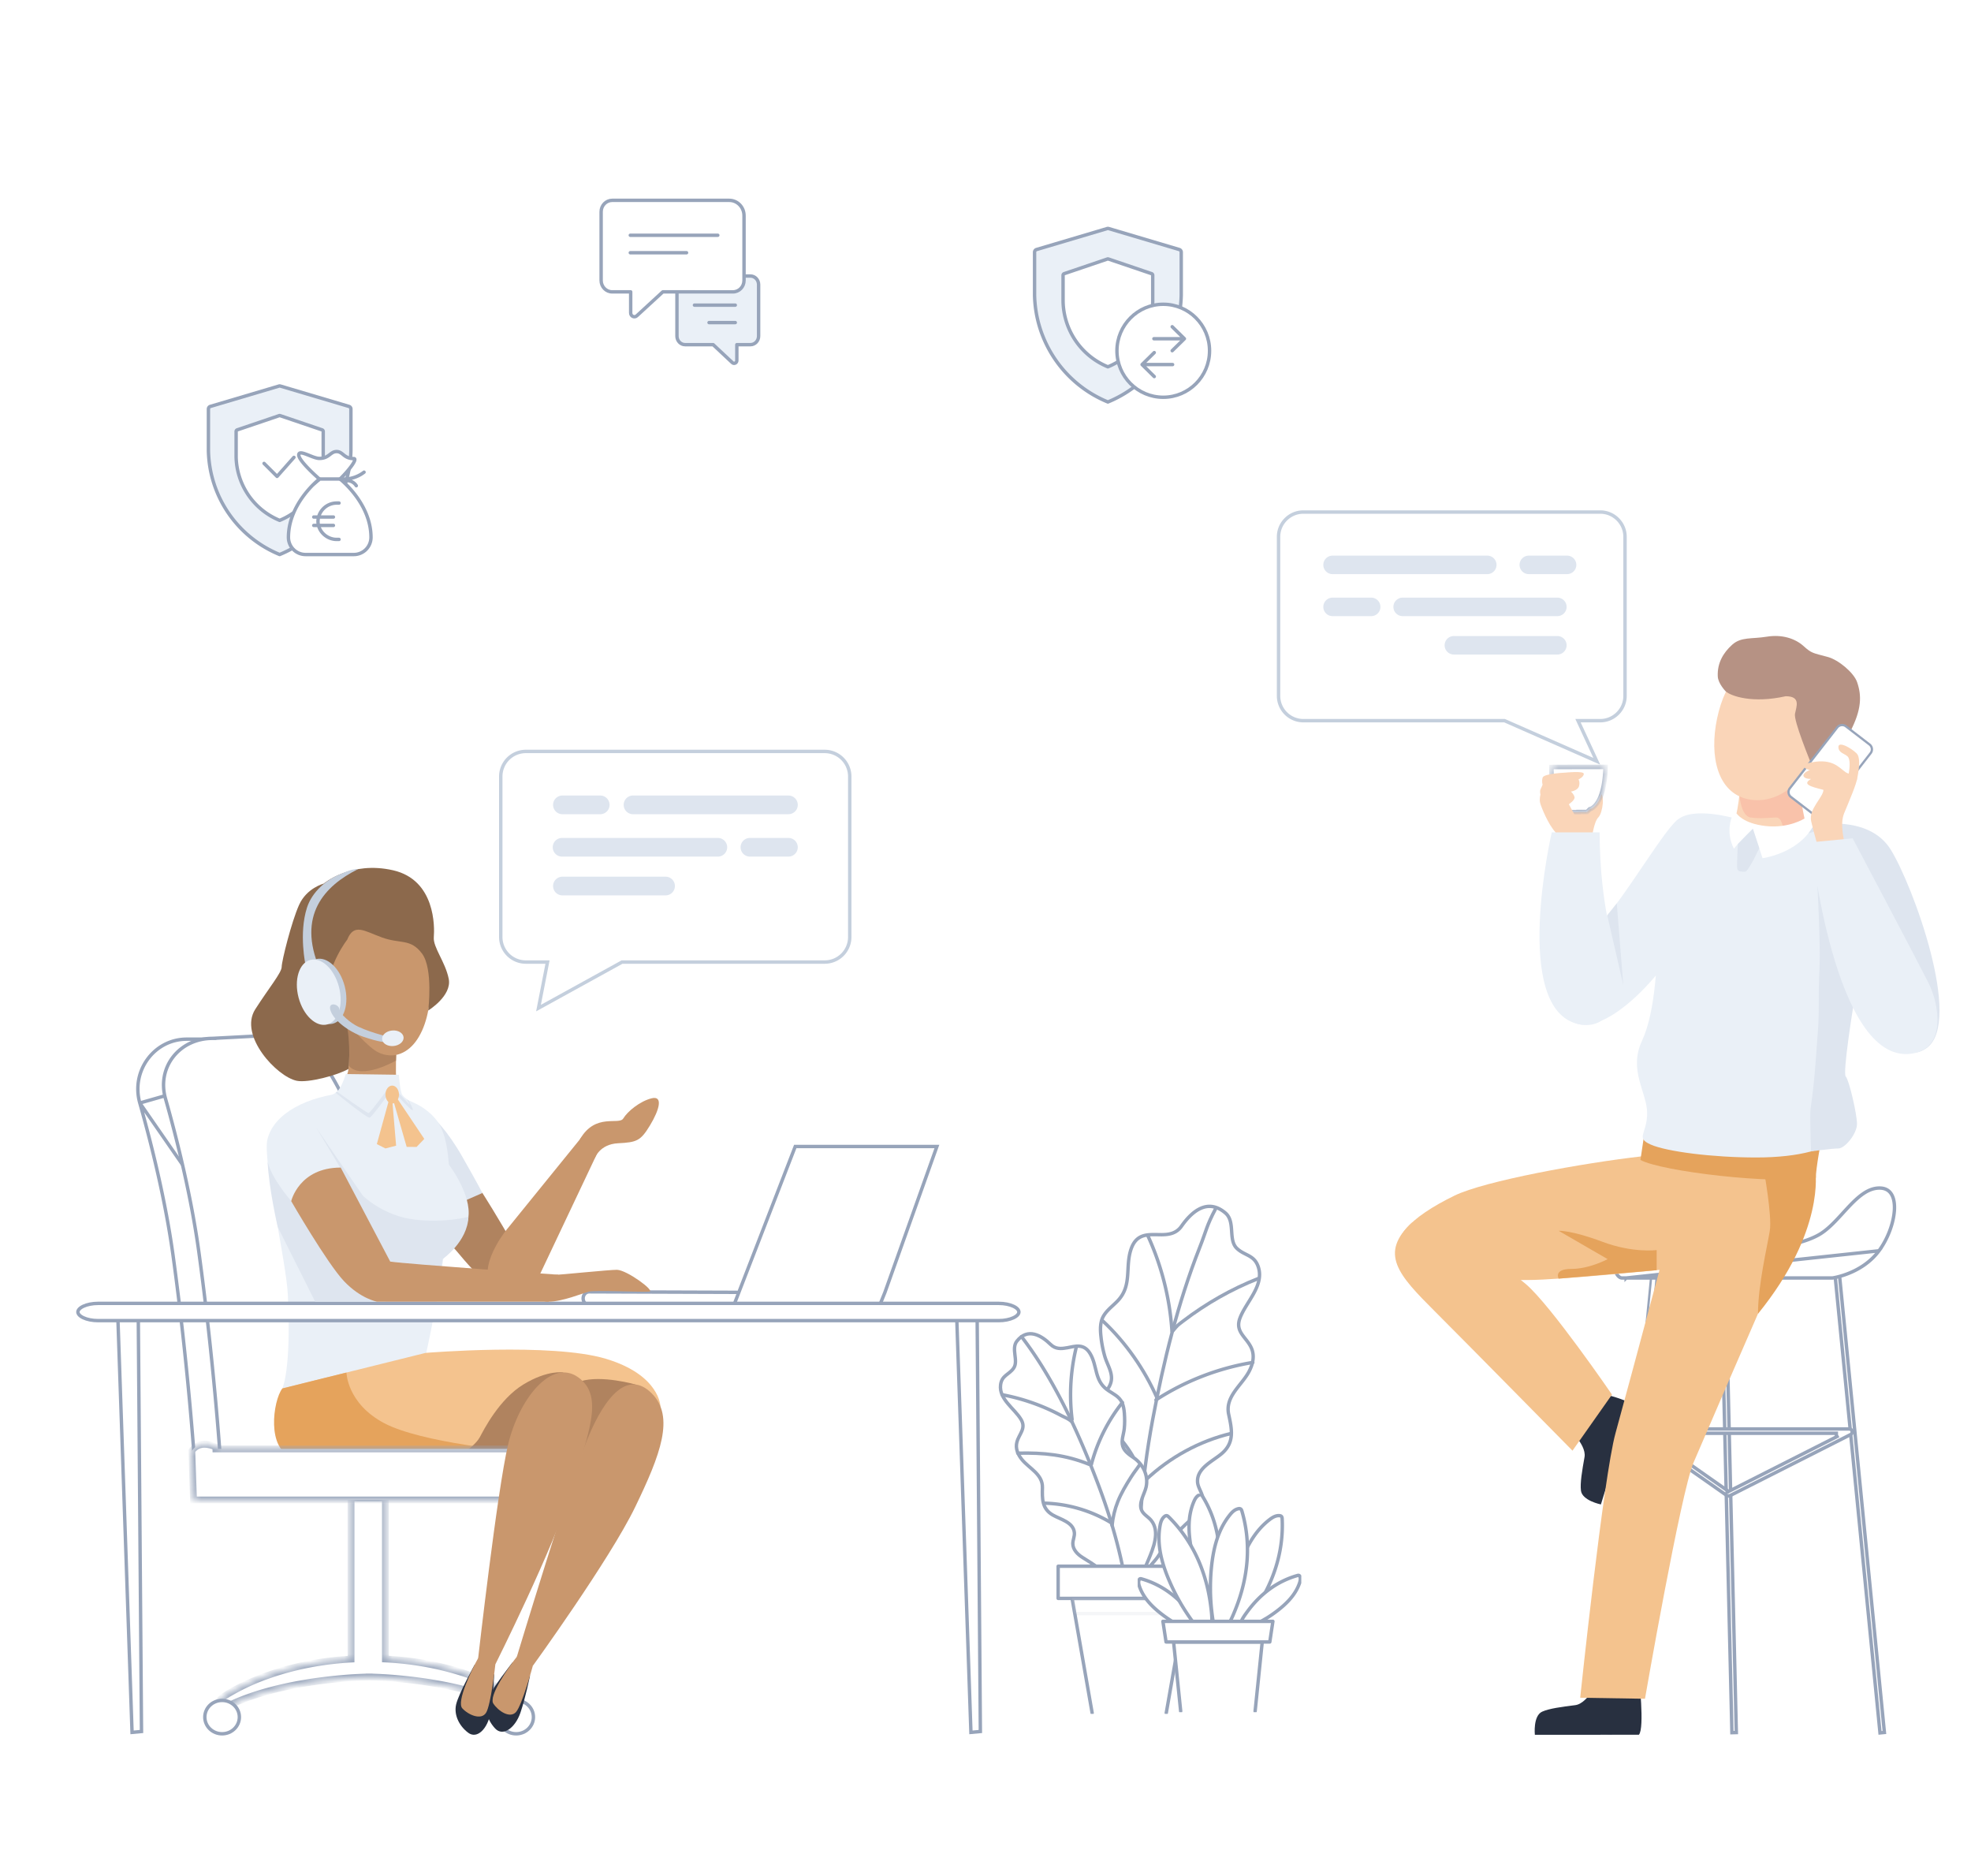 <svg xmlns="http://www.w3.org/2000/svg" fill="none" viewBox="0 0 289 275"><rect width="243" height="166" fill="#fff" rx="5.735" transform="matrix(-1 0 0 1 271 56)"/><path fill="#fff" d="M275 239H20v4h255z"/><g clip-path="url(#insurer-m__a)"><path fill="#B0835F" d="m68.279 173.377 2.456 1.509s9.94 15.537 7.397 15.769c-5.558.507-10.358-6.466-11.534-7.643-1.176-1.175 0-5.233 0-6.114 0-.881 1.68-3.522 1.68-3.522v.001Z"/><path fill="#fff" stroke="#97A4BA" stroke-width=".5" d="m56.726 213.988-.07-.704c-.066-.634-.162-1.559-.288-2.719a598.92 598.92 0 0 0-1.09-9.359c-.941-7.548-2.284-17.127-3.897-25.266-2.041-10.304-5.951-17.074-8.528-20.639m13.873 58.687-13.873-58.687m13.873 58.687h-28.22l-.03-.409a476.372 476.372 0 0 0-.703-8.436c-.51-5.53-1.293-13.042-2.381-20.972l-.248.034.248-.034c-1.117-8.134-3.163-16.375-4.892-22.477m36.226 52.294L20.5 161.694m22.353-6.393a7.1 7.1 0 0 0-5.752-2.964h-9.726c-4.758 0-8.203 4.666-6.875 9.357m22.353-6.393L20.5 161.694"/><path fill="#fff" stroke="#97A4BA" stroke-width=".5" d="m31.142 152.221.013-.001 9.72-.511a7.097 7.097 0 0 1 5.744 2.964c2.577 3.565 6.487 10.335 8.529 20.639 1.612 8.139 2.955 17.719 3.896 25.267a597.794 597.794 0 0 1 1.378 12.077l.071.704H32.272l-.03-.408a258.88 258.88 0 0 0-.137-1.825c-.123-1.578-.31-3.847-.565-6.612-.51-5.529-1.293-13.041-2.381-20.971l-.248.034.248-.034c-1.118-8.135-3.163-16.376-4.892-22.477-1.324-4.672 2.097-8.846 6.875-8.846Z"/><path fill="#DEE5EF" d="M63.606 163.923s1.9 1.646 4.184 5.654c2.276 3.996 2.945 5.309 2.945 5.309l-5.318 2.33-1.81-13.293Z"/><path fill="#C9976D" d="M47.368 143.472c1.74 6.683 6.79 12.237 10.945 11.119 4.155-1.118 5.843-8.484 4.102-15.169-1.74-6.683-6.248-10.154-10.403-9.036-4.155 1.119-6.384 6.402-4.644 13.086Z"/><path fill="#EAF0F7" d="M41.39 203.546s1.35-2.585.813-13.767c-.233-4.845-3.705-19.735-3-22.711 1.884-7.95 20.426-9.543 25.066-2.477 4.64 7.067-2.111 35.223-2.111 35.223l-20.767 3.731v.001Z"/><path fill="#C9976D" d="M58.11 154.015s-.132 3.25 0 4.136c.462 3.145 1.617 3.105 1.617 3.105s3.383 6-1.928 4.794c-5.312-1.207-8.242-5.686-8.242-5.686s1.437-2.415 1.532-3.663c.151-1.991-.025-6.032-.025-6.032l7.045 3.346Z"/><path fill="#B0835F" d="M58.082 154.645s-1.55.403-3.148-.688c-1.6-1.092-4.448-4.449-4.448-4.449l-.168.456s.982 1.437.82 6.266c1.828 2.182 6.915-.749 6.915-.749l.028-.837v.001Z"/><path fill="#fff" stroke="#97A4BA" stroke-width=".5" d="m19.363 253.958-2.104-61.477h3.013l.476 61.348-1.385.129Zm123 0-2.104-61.477h3.013l.476 61.348-1.385.129Zm-34.382-62.572h-.25v.001l-21.353-.074c-.466-.002-.876-.419-.875-.972 0-.553.41-.967.876-.965l21.605.074c.465.002.875.418.875.971-.002.554-.412.966-.878.965Z"/><path fill="#fff" stroke="#97A4BA" stroke-width=".5" d="m107.634 191.259 8.97-23.189h20.769l-7.622 21.389-.845 2.088-21.272-.288Z"/><path fill="#fff" stroke="#97A4BA" stroke-width=".5" d="M146.425 193.598H14.395c-.861 0-1.628-.164-2.171-.42-.563-.264-.8-.58-.8-.844 0-.265.237-.58.8-.845.543-.255 1.31-.42 2.171-.42h132.03c.861 0 1.629.165 2.171.42.563.265.8.58.8.845 0 .264-.237.58-.8.844-.542.256-1.31.42-2.171.42Z"/><path fill="#DEE5EF" d="M42.772 176.144s-2.976-3.342-3.535-5.88c.187 4.049 1.484 9.595 1.484 9.595l5.49 10.961h10.357l-13.796-14.676Zm7.114-4.982-3.477-5.795s11.265 16.671 12.668 17.872c1.403 1.2 5.82 1.339 5.82 1.339l-.192 1.338-7.562-1.036-7.258-13.717v-.001Z"/><path fill="#C9976D" d="m49.958 171.162 7.257 13.774c2.732.401 24.642 1.931 24.642 1.931l-1.428 3.953H55.291s-2.403-.411-4.871-3.029c-2.468-2.616-7.722-11.709-7.722-11.709s1.143-4.92 7.26-4.92Z"/><path fill="#C9976D" d="M80.79 189.367s-.197-2.465.525-2.465c.573 0 8.178-.776 9.144-.754 1.475.034 5.611 3.093 4.755 3.196-.857.103-7.943-.241-8.87 0-.925.24-3.885 1.476-5.914 1.476-2.028 0 .36-1.453.36-1.453Z"/><path fill="#fff" stroke="#97A4BA" stroke-width=".5" d="M73.147 251.719c0-1.344 1.127-2.446 2.535-2.446 1.407 0 2.534 1.103 2.534 2.446 0 1.344-1.127 2.446-2.534 2.446-1.407 0-2.535-1.102-2.535-2.446Z"/><mask id="insurer-m__b" fill="#fff"><path fill-rule="evenodd" d="M54.123 245.836v.001s12.58.114 21.047 4.412c1.42 0 1.278-.952 0-1.717v-.001s-6.833-4.746-18.658-5.33v-23.618h-5.04v23.632c-11.663.64-18.395 5.316-18.395 5.316v.001c-1.278.765-1.42 1.717 0 1.717 8.468-4.298 21.047-4.412 21.047-4.412v-.001Z" clip-rule="evenodd"/></mask><path fill="#fff" fill-rule="evenodd" d="M54.123 245.836v.001s12.58.114 21.047 4.412c1.42 0 1.278-.952 0-1.717v-.001s-6.833-4.746-18.658-5.33v-23.618h-5.04v23.632c-11.663.64-18.395 5.316-18.395 5.316v.001c-1.278.765-1.42 1.717 0 1.717 8.468-4.298 21.047-4.412 21.047-4.412v-.001Z" clip-rule="evenodd"/><path fill="#97A4BA" d="M54.124 245.836h.5v-.5h-.5v.5Zm0 0v-.5h-.5v.5h.5Zm0 .001h-.5v.495l.495.005.005-.5Zm21.046 4.412-.226.446.106.054h.12v-.5Zm0-1.717h-.5v.283l.243.146.257-.429Zm0-.001h.5v-.262l-.215-.149-.285.411Zm-18.658-5.33h-.5v.476l.476.023.024-.499Zm0-23.618h.5v-.5h-.5v.5Zm-5.04 0v-.5h-.5v.5h.5Zm0 23.632.027.499.473-.026v-.473h-.5Zm-18.395 5.316-.285-.411-.215.149v.262h.5Zm0 .001.257.429.243-.146v-.283h-.5Zm0 1.717v.5h.12l.107-.054-.227-.446Zm21.047-4.412.004.5.496-.005v-.495h-.5Zm0-.501v1-1Zm.5.501v-.001h-1v.001h1Zm20.772 3.966c-4.308-2.187-9.636-3.299-13.858-3.867a71.848 71.848 0 0 0-5.287-.513 56.178 56.178 0 0 0-1.974-.084l-.11-.002h-.037l-.005.5-.005.5h.034l.104.002c.092.002.23.005.408.011.356.011.876.032 1.527.071a70.95 70.95 0 0 1 5.213.506c4.184.563 9.38 1.657 13.539 3.768l.452-.892Zm-.483-.842c.287.171.49.342.618.49.136.155.151.243.152.253l.001-.014a.103.103 0 0 1 .01-.026c.01-.019.017-.017-.005-.003-.054.033-.206.088-.52.088v1c.398 0 .762-.065 1.04-.234a.934.934 0 0 0 .472-.865c-.017-.323-.188-.617-.394-.855a3.548 3.548 0 0 0-.86-.692l-.514.858Zm-.243-.43v.001h1v-.001h-1ZM56.488 243.7c5.85.289 10.46 1.607 13.604 2.85a31.462 31.462 0 0 1 3.585 1.668 20.32 20.32 0 0 1 1.138.677 2.597 2.597 0 0 1 .067.045l.003.001v.001l.285-.411.285-.411v-.001l-.002-.001c-.002 0-.003-.002-.005-.003a.68.68 0 0 0-.018-.012l-.065-.043a13.499 13.499 0 0 0-.247-.159 21.415 21.415 0 0 0-.96-.559 32.517 32.517 0 0 0-3.699-1.722c-3.23-1.277-7.947-2.623-13.922-2.918l-.05.998Zm-.476-24.117v23.618h1v-23.618h-1Zm-4.54.5h5.04v-1h-5.04v1Zm.5 23.132v-23.632h-1v23.632h1Zm-18.895 5.316c.286.41.285.41.285.411v-.001l.003-.001a31.416 31.416 0 0 1 4.72-2.362c3.099-1.232 7.644-2.547 13.414-2.864l-.055-.998c-5.893.323-10.545 1.667-13.728 2.932a32.473 32.473 0 0 0-3.646 1.704 21.1 21.1 0 0 0-.945.552 10.655 10.655 0 0 0-.325.211l-.005.003-.002.001v.001l.284.411Zm.5.001v-.001h-1v.001h1Zm-.5 1.217c-.313 0-.464-.055-.52-.088-.021-.014-.015-.016-.004.003a.1.1 0 0 1 .01.026c.002.009.001.014.001.014.001-.01.017-.098.152-.253.128-.148.331-.319.618-.49l-.514-.858a3.55 3.55 0 0 0-.86.692c-.206.238-.377.532-.394.855a.934.934 0 0 0 .473.865c.278.169.64.234 1.038.234v-1Zm21.047-3.912-.005-.5h-.039l-.11.002a56.156 56.156 0 0 0-1.974.084c-1.32.078-3.17.228-5.287.513-4.222.568-9.55 1.68-13.858 3.867l.453.892c4.159-2.111 9.355-3.205 13.539-3.768a70.948 70.948 0 0 1 5.213-.506 53.344 53.344 0 0 1 1.934-.082l.104-.002h.034l-.004-.5Zm-.5-.001v.001h1v-.001h-1Z" mask="url(#insurer-m__b)"/><path fill="#fff" stroke="#97A4BA" stroke-width=".5" d="M32.566 249.273c1.407 0 2.533 1.102 2.533 2.446s-1.126 2.446-2.533 2.446-2.535-1.102-2.535-2.446c0-1.343 1.128-2.446 2.535-2.446Z"/><path fill="#EAF0F7" d="M65.7 170.569s3.061 3.9 3.022 7.283c-.04 3.383-3.826 6.725-3.826 6.725l-3.298-8.436 4.102-5.572Z"/><path fill="#DEE5EF" d="M68.685 178.377s-3.335.934-7.905.404c-4.57-.531-7.565-3.49-7.565-3.49l4.905 8.479s-.132.794 1.646.808c1.778.014 5.13 0 5.13 0s3.66-2.545 3.79-6.2v-.001Z"/><path fill="#F4C38E" d="M96.836 206.18s-.056-4.607-8.016-6.994c-7.96-2.388-26.415-.858-26.415-.858l-21.014 5.218 8.823 6.067 16.205 3.156 5.05-.525 4.615.328 13.213-.889 7.539-5.503Z"/><path fill="#B0835F" d="M93.199 202.964s-4.973-1.431-8.078-.475c-3.106.955.475 11.183.475 11.183l7.603-10.708Z"/><path fill="#C9976D" d="M78.126 244.203s11.286-15.591 15.006-23.278c3.72-7.687 5.849-13.264 2.414-16.678-3.435-3.413-6.743.268-9.368 6.592-2.626 6.323-10.395 32.029-10.395 32.029l2.343 1.335Z"/><path fill="#283040" d="M75.153 243.696s-3.023 3.837-3.62 5.294c-.596 1.458-.076 3.179 1.07 4.402 1.147 1.224 2.942-.078 3.708-2.326.767-2.248 1.406-5.439 1.406-5.439l-2.564-1.931Z"/><path fill="#C9976D" d="M78.126 244.204s-1.576 5.785-2.47 6.776c-.895.991-2.62-.159-3.329-1.261-.71-1.103 2.249-5.339 3.456-6.851 1.209-1.512 2.343 1.335 2.343 1.335v.001Z"/><path fill="#E5A35C" d="M50.8 201.209s.067 4.548 5.565 7.437c5.497 2.891 19.471 4.123 19.471 4.123H56.512s-9.554 1.929-13.53.869c-3.978-1.06-2.944-8.327-1.59-10.092 1.96-.507 9.409-2.337 9.409-2.337H50.8Z"/><path fill="#B0835F" d="M82.61 201.196s-2.267-.421-5.85 1.749c-3.581 2.17-5.85 6.707-6.407 7.742-.558 1.035-2.075 2.081-2.075 2.081h7.09l7.242-11.572Z"/><mask id="insurer-m__c" fill="#fff"><path fill-rule="evenodd" d="m28.371 219.888-.247-7.182c1.194-1.795 3.52-.574 3.52-.574l.009.274h46.853c.952 0 1.724.622 1.724 1.388v4.706c0 .765-.772 1.388-1.724 1.388v-.001H31.892v.001h-3.52Z" clip-rule="evenodd"/></mask><path fill="#fff" fill-rule="evenodd" d="m28.371 219.888-.247-7.182c1.194-1.795 3.52-.574 3.52-.574l.009.274h46.853c.952 0 1.724.622 1.724 1.388v4.706c0 .765-.772 1.388-1.724 1.388v-.001H31.892v.001h-3.52Z" clip-rule="evenodd"/><path fill="#97A4BA" d="m28.124 212.706-.416-.276-.09.133.006.161.5-.018Zm.247 7.182-.5.017.017.483h.483v-.5Zm3.273-7.756.5-.016-.01-.291-.258-.136-.232.443Zm.009.274-.5.016.015.484h.485v-.5Zm46.853 7.482h-.5v.5h.5v-.5Zm0-.001h.5v-.5h-.5v.5Zm-46.615 0v-.5h-.516l.016.516.5-.016Zm0 .001v.5h.516l-.016-.516-.5.016Zm-4.267-7.164.247 7.181 1-.035-.247-7.181-1 .035Zm4.02-.592.232-.443h-.002l-.002-.002-.008-.004-.026-.013a4.188 4.188 0 0 0-.405-.17 4.524 4.524 0 0 0-1.046-.251c-.839-.093-1.942.071-2.68 1.181l.833.553c.457-.686 1.114-.809 1.737-.74a3.594 3.594 0 0 1 1.133.331l.002.001.232-.443Zm.508.259-.008-.275-1 .032.009.274 1-.031Zm-.5.515h46.855v-1H31.652v1Zm46.855 0c.782 0 1.223.494 1.223.888h1c0-1.138-1.103-1.888-2.224-1.888v1Zm1.223.888v4.706h1v-4.706h-1Zm0 4.706c0 .393-.441.888-1.224.888v1c1.122 0 2.224-.751 2.224-1.888h-1Zm-.724 1.388v-.001h-1v.001h1Zm-.5-.501H31.892v1h46.616v-1Zm-46.115.485v-.001l-1 .032v.001l1-.032Zm-4.02.516h3.52v-1h-3.52v1Z" mask="url(#insurer-m__c)"/><path fill="#283040" d="M69.62 243.997s-2.377 4.306-2.736 5.848c-.36 1.54.425 3.147 1.748 4.155 1.324 1.009 2.89-.584 3.291-2.934.402-2.35.53-5.609.53-5.609l-2.833-1.461v.001Z"/><path fill="#C9976D" d="M72.632 243.983s-.642 5.978-1.369 7.111c-.727 1.131-2.608.296-3.482-.668-.874-.965 1.377-5.655 2.33-7.355.954-1.699 2.52.912 2.52.912Z"/><path fill="#C9976D" d="M72.632 243.983s8.676-17.328 11.135-25.553c2.459-8.224 4.92-13.765.994-16.538-3.925-2.772-8.667 3.18-10.26 9.871-1.594 6.691-4.39 31.308-4.39 31.308l2.52.912Z"/><path fill="#EAF0F7" d="M60.156 161.5s-.854-.536-1.172-1c-.319-.465-.504-2.945-.504-2.945l-7.775-.107s-.357 1.213-.849 2.026c-.49.813-1.215 1.036-1.215 1.036s5.196 7.551 10.569 7.273c5.373-.278.947-6.284.947-6.284v.001Z"/><path fill="#DEE5EF" d="M56.742 159.784s-2.45 3.367-2.703 3.38c-.252.014-4.628-3.138-4.628-3.138l-.201.169s4.607 3.762 4.99 3.642c.386-.12 2.851-3.589 2.851-3.589l-.31-.464h.001Zm1.651.356s1.547 1.716 1.667 1.783c.12.067-.42-.787-.42-.787l.268.197s.876 1.512.557 1.42c-.318-.093-2.115-2.05-2.115-2.05l.043-.562v-.001Z"/><path fill="#8C694C" d="M50.905 137.761s-2.843 3.619-2.907 7.705c-.064 4.086 2.637.5 3.117 6.727.165 2.136.106 3.016-.026 4.508-1.575.926-5.9 2.071-7.564 1.739-2.918-.583-8.563-6.634-6.097-10.487 1.995-3.12 3.874-5.362 3.874-6.212 0-.85 1.43-6.58 2.545-9.074 1.115-2.494 3.61-3.131 3.61-3.131s3.98-3.378 10.188-1.955c6.209 1.425 6.088 8.323 5.963 9.809-.126 1.485 1.69 3.608 2.188 6.103.499 2.494-3.008 4.646-3.008 4.646s.763-6.132-.917-8.361c-1.679-2.229-3.165-1.379-5.819-2.335-2.652-.955-4.14-2.176-5.147.318Z"/><path fill="#C4CFDD" d="M50.036 128.096s1.493-.754 2.47-.689c-4.93 2.453-8.981 6.789-5.63 14.625-2.063.686-2.063-.502-2.063-.502s-1.03-4.652.197-8.469c.75-2.329 2.877-4.175 5.026-4.965Z"/><path fill="#C4CFDD" d="M48.821 150.059c-1.635.435-3.517-1.327-4.205-3.937-.689-2.61.078-5.079 1.714-5.515 1.635-.436 3.517 1.327 4.206 3.937.688 2.61-.08 5.079-1.714 5.514v.001Z"/><path fill="#EAF0F7" d="M47.983 150.177c-1.635.435-3.519-1.327-4.206-3.937-.688-2.611.079-5.08 1.713-5.515 1.636-.436 3.519 1.326 4.207 3.937.688 2.611-.079 5.079-1.714 5.515Z"/><path fill="#F4C38E" d="m57.051 161.197-1.796 6.523 1.26.637 1.566-.406-.574-6.754h-.456Zm.456-.444 2.119 7.372 1.455.011 1.132-1.178-4.31-6.43-.396.225Z"/><path fill="#F4C38E" d="M58.5 160.457c0 .726-.445 1.315-.993 1.315s-.991-.589-.991-1.315c0-.725.444-1.314.991-1.314.547 0 .992.589.992 1.314Z"/><path fill="#C9976D" d="M85.046 166.995 74.124 180.46s-5.29 6.716-.857 8.904c2.999 1.481 5.532-1.774 5.532-1.774l8.429-17.808s1.792-3.639 0-3.639-2.183.851-2.183.851l.001.001Z"/><path fill="#C9976D" d="M87.228 169.783s.662-2.053 3.41-2.188c2.747-.135 3.297-.356 4.678-2.639 1.382-2.283 1.939-4.371.228-3.95-1.71.421-3.53 1.919-4.158 2.955-.627 1.037-4.073-.875-6.34 3.034-.277.476 2.183 2.788 2.183 2.788Z"/><path fill="#C4CFDD" d="M48.434 148.043c.407 1.498 2.712 3.214 4.809 3.93 2.506.854 3.147.772 3.147.772s1.231-.291 1.02-.539c-.213-.247-2.533-.598-4.913-1.711-1.084-.506-2.678-1.85-2.746-2.575-.067-.725-1.653-1.113-1.318.123h.001Z"/><path fill="#EAF0F7" d="M59.175 152.058c.059.628-.598 1.203-1.467 1.284-.868.081-1.62-.363-1.679-.99-.058-.628.598-1.204 1.466-1.285.87-.081 1.621.363 1.68.991Z"/></g><g clip-path="url(#insurer-m__d)"><path fill="#fff" stroke="#97A4BA" stroke-width=".331" d="m236.348 254.125 6.589-67.088-.812-.078-6.59 67.087.813.079Z"/><path fill="#fff" stroke="#97A4BA" stroke-width=".5" d="m276.302 253.97-6.574-66.919-.644.062 6.574 66.92.644-.063Zm-21.71.016-1.611-67.842-.647.016 1.611 67.842.647-.016Z"/><path fill="#fff" stroke="#97A4BA" stroke-width=".5" d="M271.341 210.303a.434.434 0 0 0 .229-.491.44.44 0 0 0-.431-.336h-30.47a.44.44 0 0 0-.422.306.433.433 0 0 0 .166.489l12.776 8.955a.447.447 0 0 0 .458.034l.053-.027h.002l17.639-8.93Zm-2.087.062.112.221-15.769 7.983-.134.067-.122-.086-.101-.07v.24h-.001v-.241l-11.286-7.911-.649-.455h27.95v.252Zm-30.819-23.018.001-.001h-.603c-.312 0-.736-.31-.921-.949-.179-.618-.111-1.507.553-2.521.298-.456.78-.723 1.482-.853.708-.131 1.609-.118 2.703-.035.627.047 1.314.117 2.057.193 1.824.186 3.979.405 6.381.405 3.376 0 6.742-.188 9.66-.606 2.911-.417 5.404-1.068 7.016-2.009.813-.475 1.568-1.159 2.293-1.902.363-.372.721-.762 1.076-1.15l.099-.109c.323-.353.642-.703.965-1.04 1.437-1.504 2.849-2.669 4.502-2.606.806.031 1.334.384 1.659.94.335.571.467 1.38.409 2.326-.116 1.89-.985 4.209-2.259 5.93l-37.073 3.987Zm0 0h30.243l.03-.005.138-.023c.121-.022.299-.057.521-.11a12.33 12.33 0 0 0 1.765-.571c1.403-.572 3.111-1.571 4.376-3.278l-37.073 3.987Z"/><path fill="#283040" d="M240.306 245.779s.865 7.553 0 8.526c-1.731 0-15.256.009-15.256.009s-.29-2.78 1.072-3.394c1.039-.467 2.854-.702 4.852-.954 1.985-.25 3.657-4.188 3.657-4.188h5.675v.001Zm-9.215-42.335s7.472 1.407 8.145 2.521l-4.502 14.577s-2.742-.545-2.925-2.028c-.14-1.13.173-2.934.524-4.917.348-1.97-2.92-4.733-2.92-4.733l1.678-5.42Z"/><path fill="#F4C38E" d="M207.095 179.167c-5.012 4.599-1.987 7.795 3.284 13.065 5.27 5.271 20.189 20.43 20.189 20.43l5.79-8.222s-8.963-13.088-12.629-16.198c-3.667-3.11-7.481-4.8-7.481-4.8l-9.153-4.275Z"/><path fill="#F4C38E" d="M247.788 169.505s-2.719-.482-6.98 0c-8.75.991-23.113 3.613-27.53 5.761-6.568 3.194-10.162 6.788-7.367 9.582 2.796 2.795 13.309 2.795 18.101 2.795 4.791 0 20.761-1.626 20.761-1.626l3.015-16.512Z"/><path fill="#E5A35C" d="M242.91 183.252s-3.459.477-7.985-1.225c-4.525-1.702-6.388-1.601-6.388-1.601l7.187 4.157s-2.662 1.435-5.323 1.435c-2.661 0-1.863 1.423-1.863 1.423l14.373-1.238v-2.951h-.001Z"/><path fill="#F4C38E" d="M247.788 169.505s-9.131 34.178-10.906 40.565c-1.774 6.388-5.185 38.81-5.185 38.81l9.5.151s5.251-30.258 7.128-34.64c6.412-14.967 14.726-33.884 14.726-33.884v-9.883l-15.263-1.118v-.001Z"/><path fill="#E5A35C" d="M258.61 171.46h.888l6.677.204s1.485 8.761-8.409 20.932c0-4.212 1.377-9.949 1.732-12.169.356-2.221-.888-8.967-.888-8.967Z"/><path fill="#FAD5B8" d="M233.408 122.893s.279-2.401.951-3.073c.673-.674.993-3.537.194-3.537-.8 0-1.748 1.822-3.032 1.822s-3.355-2.07-3.355-2.07-.806-1.767-1.286 0c-.48 1.766-1.284 1.754 0 3.036 1.283 1.284 1.283 3.822 1.283 3.822h5.245Z"/><path fill="#E5A35C" d="M267.034 167.144s-.784 4.15-.784 5.528c-6.304 1.014-22.676-.961-25.719-2.627.798-5.363.517-3.481.517-3.481l25.986.58Z"/><path fill="#DEE5EF" d="m264.432 122.923 1.545-1.941s7.989-1.691 11.251 3.561c3.26 5.251 10.545 25.133 5.328 29.046-5.218 3.913-9.894-9.026-11.741-14.562-1.849-5.537-6.383-16.104-6.383-16.104Z"/><path fill="#EAF0F7" d="M247.075 121.517s.194-1.857-.854-1.481c-1.642.589-8.244 12-11.181 14.809-2.938 2.808-8.724 14.987-3.033 15.371 5.693.384 15.12-11.093 16.595-17.215.304-6.513-1.527-11.484-1.527-11.484Z"/><path fill="#FAD5B8" d="M259.932 114.236h-4.73s-.082 3.696-.968 6.522c.968 4.929 2.028 7.247 4.146 7.247 2.119 0 5.496-4.42 5.496-5.797 0-1.377-.728-8.769-.728-8.769l-3.216.797Z"/><path fill="#F9C2AA" d="m263.314 112.623-8.303 3.501s.135 3.495 1.674 3.717c1.538.222 2.86 0 3.765 0 .905 0 .911 1.597 1.484 2.735.572 1.137 2.42-.845 2.941-1.401-.588-1.981-1.561-8.745-1.561-8.745v.193Z"/><path fill="#EAF0F7" d="m262.761 122.893 7.063-2.143s4.801 20.822 3.225 24.082c-1.576 3.26-4.017 8.616-3.225 11.225.792 2.609 1.778 8.802 0 10.581-1.778 1.778-5.875 3.043-12.325 3.043-6.449 0-13.116-.869-15.436-1.884-2.319-1.015-.548-1.564-.548-4.607s-2.785-6.264-.756-10.612 2.319-12.175 2.319-17.682c0-5.507 2.031-13.859 2.772-14.599 2.196-2.192 8.602-.311 8.602-.311s-.107.446 3.775 1.581c1.974.577 3.343 3.027 4.534 1.326Z"/><path fill="#FAD5B8" d="M251.769 105.32c-1.177 5.603.087 10.905 4.545 11.842 4.459.936 9.028-2.846 10.205-8.449 1.177-5.604-1.483-10.905-5.941-11.842-4.459-.936-7.631 2.846-8.809 8.45v-.001Z"/><path fill="#B69284" d="M253.027 101.343c.805.722 3.975 1.805 8.805.722 2.265 0 1.56 1.535 1.359 2.573-.201 1.038 2.074 6.592 2.878 8.581 1.761.452 3.411-2.538 5.172-5.875 1.762-3.338 1.732-5.4 1.058-7.348-.484-1.4-2.741-3.267-4.284-3.685-2.258-.612-2.347-.506-3.583-1.614-1.235-1.108-3.154-1.723-5.376-1.362-2.221.362-3.758 0-5.067 1.173-1.308 1.174-2.213 2.687-2.119 4.655.05 1.049 1.157 2.18 1.157 2.18Z"/><path fill="#fff" stroke="#97A4BA" stroke-width=".331" d="m267.33 119.334 6.96-8.935a.902.902 0 0 0-.18-1.268l-3.436-2.642a.918.918 0 0 0-1.284.146l-6.96 8.934v.001a.9.9 0 0 0 .179 1.268l3.437 2.642a.918.918 0 0 0 1.284-.146Z"/><path fill="#FAD5B8" d="M270.513 123.672s-.823-2.733-.115-4.45c.709-1.717 1.889-4.449 1.889-5.112 0-.663-1.067-.503-1.653-.898-1.042-.702-2.032-2.263-5.708-1.292-1.084.317-.014.946.458.946-1.503.641-1.059 1.329.167 1.329-1.393.782 0 1.136 1.812 1.593 0 1.056-2.198 2.821-1.804 4.578.394 1.756 1.143 4.232 1.143 4.232l3.812-.926h-.001Z"/><path fill="#EAF0F7" d="M231.46 150.134c4.665 1.014 6.114-4.088 5.819-7.207-.449-4.748-2.671-9.413-2.733-20.911h-7.017s-6.011 25.957 3.931 28.118Z"/><path fill="#FAD5B8" d="M272.241 114.426s.803-3.169 0-3.972c-.803-.802-2.683-1.843-2.683-.958s.936.981 1.356 1.401c.419.419.305 1.671.164 2.511-.141.839 0 1.385 0 1.385l1.164-.367h-.001Z"/><path fill="#DEE5EF" d="m268.717 131.206-2.222-1.218s.44 8.641.301 11.636c-.244 5.242.019 6.774-.301 10.238-.101 1.098-.361 6.38-1.014 10.615-.136.881.06 6.312.06 6.312s3.055-.43 4.015-.43c.96 0 2.73-2.158 2.73-3.597 0-1.438-1.173-6.475-1.652-6.953-.478-.479 1.072-10.074 1.072-10.074l.58-4.58-3.57-11.948.001-.001Z"/><path fill="#EAF0F7" d="M280.236 154.471c5.305-.713 4.057-7.34 2.535-10.376-1.522-3.037-11.123-21.202-11.123-21.202l-6.105.584s3.388 32.512 14.692 30.994h.001Z"/><mask id="insurer-m__e" fill="#fff"><path fill-rule="evenodd" d="m232.694 119.04.426-.412s2.155-.366 2.293-6.206h-5.222v.009h-2.383l-.326.013c-.069 6.164 2.239 6.353 2.239 6.353l.313.274h1.415l.001-.031h1.244Z" clip-rule="evenodd"/></mask><path fill="#fff" fill-rule="evenodd" d="m232.694 119.04.426-.412s2.155-.366 2.293-6.206h-5.222v.009h-2.383l-.326.013c-.069 6.164 2.239 6.353 2.239 6.353l.313.274h1.415l.001-.031h1.244Z" clip-rule="evenodd"/><path fill="#97A4BA" d="m233.12 118.628-.23-.238.074-.071.101-.018.055.327Zm-.426.412.23.238-.096.093h-.134v-.331Zm2.719-6.618v-.331h.339l-.008.339-.331-.008Zm-5.222 0-.331-.003.004-.328h.327v.331Zm0 .009.331.004-.004.327h-.327v-.331Zm-2.383 0-.013-.331h.013v.331Zm-.326.013-.331-.003.004-.314.313-.013.014.33Zm2.239 6.353.027-.33.109.009.082.072-.218.249Zm.313.274v.331h-.125l-.093-.082.218-.249Zm1.415 0 .331.004-.003.327h-.328v-.331Zm.001-.031-.331-.004.004-.327h.327v.331Zm1.9-.174-.426.412-.46-.476.426-.412.46.476Zm2.394-6.436c-.07 2.955-.65 4.577-1.255 5.471-.303.448-.611.709-.857.86a1.722 1.722 0 0 1-.306.151c-.04.014-.073.024-.098.03l-.033.008-.011.002-.005.001-.002.001-.057-.326c-.055-.327-.055-.326-.056-.326h-.004l-.002.001.004-.001.039-.013a.98.98 0 0 0 .185-.092c.163-.1.402-.294.655-.667.507-.75 1.073-2.231 1.141-5.116l.662.016Zm-5.553-.339h5.222v.662h-5.222v-.662Zm-.331.336v-.008l.662.007v.009l-.662-.008Zm-2.052-.327h2.383v.662h-2.383v-.662Zm-.34.014.327-.014.027.662-.326.013-.028-.661Zm2.253 6.683-.028.33h-.003l-.005-.001-.012-.001-.034-.005a1.59 1.59 0 0 1-.432-.156c-.263-.14-.589-.392-.903-.843-.624-.898-1.188-2.565-1.153-5.68l.662.007c-.034 3.048.521 4.557 1.034 5.295.255.367.502.547.669.636a.946.946 0 0 0 .235.088l.005.001h-.005l-.001-.001h-.001l-.028.33Zm.095.523-.313-.274.436-.498.313.274-.436.498Zm1.633.082h-1.415v-.662h1.415v.662Zm.332-.359-.001.032-.662-.008.001-.031.662.007Zm.913.328h-1.244v-.662h1.244v.662Z" mask="url(#insurer-m__e)"/><path fill="#DEE5EF" d="m235.666 134.182 2.352 10.232-.956-11.982-1.396 1.75Z"/><path fill="#fff" d="M264.588 119.986s-2.263 1.477-5.669 1.108c-3.406-.369-4.292-1.859-4.292-1.859l-.719.607s-.902 2.174.327 4.564c1.022-1.249 2.782-2.915 2.782-2.915l1.419 4.315s5.101-.665 7.334-4.562c-.521-.576-1.182-1.258-1.182-1.258Z"/><path fill="#DEE5EF" d="M257.953 124.339s-1.589 3.482-2.101 3.453c-.51-.028-1.078.057-1.135-.539-.057-.596.104-3.525.104-3.525l2.195-2.237.937 2.848Z"/><path fill="#FAD5B8" d="M229.502 113.265s-3.148.128-3.315.734c-.167.605 0 1.021 0 1.021s-.204.516-.319.731c-.113.216 0 .745 0 .745s-.176.62-.05 1.181c.126.56 1.209 3.237 2.276 4.34 1.408-.903 2.997-2.19 2.997-2.19l-1.06-1.931s.946-.605.833-1.059c-.113-.455-.529-.795-.529-.795s1.016-.147 1.189-.793c.173-.645-.075-.986-.075-.986s.778-.36.778-.823c0-.463-2.725-.176-2.725-.176v.001Z"/></g><g filter="url(#insurer-m__f)"><path fill="#fff" d="M191.101 73.38h43.538c2.134 0 3.882 1.743 3.882 3.874v23.336c0 2.131-1.748 3.874-3.882 3.874h-2.871l2.871 6.201-14.083-6.201h-29.455c-2.135 0-3.882-1.744-3.882-3.874V77.254c0-2.13 1.747-3.874 3.882-3.874Z"/><path stroke="#C4CFDD" stroke-width=".5" d="m231.541 104.569-.164-.355h3.262c1.997 0 3.632-1.632 3.632-3.624V77.254c0-1.992-1.635-3.624-3.632-3.624h-43.538c-1.997 0-3.632 1.632-3.632 3.624v23.336a3.64 3.64 0 0 0 3.632 3.624h29.508l.048.021 13.477 5.934-2.593-5.6Z"/></g><path fill="#DEE5EF" d="M228.347 87.61h-22.678c-.75 0-1.359.607-1.359 1.356 0 .748.609 1.356 1.359 1.356h22.678c.75 0 1.359-.608 1.359-1.356 0-.749-.609-1.356-1.359-1.356Zm-27.349 0h-5.607c-.749 0-1.358.607-1.358 1.356 0 .748.609 1.356 1.358 1.356h5.607a1.357 1.357 0 1 0 0-2.712Zm-5.606-3.446h22.678c.75 0 1.359-.608 1.359-1.356 0-.749-.609-1.356-1.359-1.356h-22.678c-.75 0-1.359.607-1.359 1.355v.001c0 .748.609 1.356 1.359 1.356Zm28.773 0h5.607c.749 0 1.358-.608 1.358-1.356 0-.749-.609-1.356-1.358-1.356h-5.607c-.75 0-1.358.607-1.358 1.355v.001c0 .748.608 1.356 1.358 1.356Zm4.182 9.076h-15.119a1.357 1.357 0 1 0 0 2.712h15.119c.75 0 1.359-.607 1.359-1.356 0-.748-.609-1.356-1.359-1.356Z"/><g filter="url(#insurer-m__g)"><circle cx="22.702" cy="22.702" r="22.702" fill="#fff" transform="matrix(-1 0 0 1 64.22 46.588)"/></g><g clip-path="url(#insurer-m__h)"><path fill="#EAF0F7" fill-rule="evenodd" stroke="#97A4BA" stroke-linecap="round" stroke-linejoin="round" stroke-width=".5" d="m30.872 59.571 10.044-2.98a.411.411 0 0 1 .18 0l10.046 2.98a.402.402 0 0 1 .311.393v6.12A16.83 16.83 0 0 1 41.004 81.29a16.826 16.826 0 0 1-10.443-15.208v-6.12a.4.4 0 0 1 .311-.392Z" clip-rule="evenodd"/><path fill="#fff" fill-rule="evenodd" stroke="#97A4BA" stroke-linecap="round" stroke-linejoin="round" stroke-width=".5" d="m34.812 63.008 6.14-2.082a.249.249 0 0 1 .11 0l6.14 2.082a.245.245 0 0 1 .19.24v3.74a10.286 10.286 0 0 1-6.386 9.296 10.284 10.284 0 0 1-6.384-9.296v-3.74c0-.115.078-.214.19-.24Z" clip-rule="evenodd"/><path stroke="#97A4BA" stroke-linecap="round" stroke-linejoin="round" stroke-width=".5" d="m38.718 67.934 1.908 1.904 2.473-2.789"/><path fill="#fff" fill-rule="evenodd" d="m46.952 70.504-3.162-3.693 3.162.451 2.495-1.015 2.828 1.129-2.495 2.709s5.324 5.758 4.192 10.274c-.05 1.532-8.653.658-8.653.658s-2.663.19-2.844-1.943c-.432-5.102 4.477-8.57 4.477-8.57Z" clip-rule="evenodd"/><path stroke="#97A4BA" stroke-linecap="round" stroke-linejoin="round" stroke-width=".5" d="M49.857 70.221s4.54 3.523 4.54 8.555a2.519 2.519 0 0 1-2.522 2.515h-7.061a2.518 2.518 0 0 1-2.521-2.515c0-5.032 4.538-8.555 4.538-8.555s-3.025-2.617-3.025-3.522c0-.906 2.017.502 3.025.502 1.438 0 1.588-1.005 2.522-1.005.933 0 1.033 1.03 2.522 1.03.554 0-.505 1.51-2.018 2.995Z" clip-rule="evenodd"/><path fill="#97A4BA" d="M50.711 70.206a.25.25 0 1 0 .04.499l-.04-.499Zm1.322 1.138a.25.25 0 0 0 .422-.268l-.422.268Zm-5.202-1.373a.25.25 0 1 0 0 .5v-.5Zm3.278.25.016-.25h-.016v.25Zm3.431-.81a.25.25 0 0 0-.306-.395l.306.396Zm-2.79 1.294a1.389 1.389 0 0 1 1.283.64l.422-.269a1.889 1.889 0 0 0-1.744-.87l.04.499Zm-3.919-.234h3.278v-.5h-3.278v.5Zm3.262 0a5.103 5.103 0 0 0 3.447-1.06l-.306-.395a4.603 4.603 0 0 1-3.11.956l-.03.499Zm-.385 3.523a.25.25 0 1 0 0-.5v.5Zm-.349-.25v-.25h-.001l.001.25Zm-2.734 2.665-.25-.007v.007h.25Zm3.083 2.917a.25.25 0 1 0 0-.5v.5Zm-3.7-2.551a.25.25 0 1 0 0 .5v-.5Zm2.878.5a.25.25 0 0 0 0-.5v.5Zm-2.877-1.73a.25.25 0 1 0 0 .5v-.5Zm2.877.5a.25.25 0 0 0 0-.5v.5Zm.822-2.551h-.349v.5h.35v-.5Zm-.35 0a3.002 3.002 0 0 0-2.983 2.908l.5.015a2.502 2.502 0 0 1 2.486-2.423l-.003-.5Zm-2.983 2.915c0 1.602 1.395 2.917 2.984 2.917v-.5c-1.329 0-2.484-1.106-2.484-2.416h-.5Zm2.984 2.917h.35v-.5h-.35v.5Zm-3.35-2.051h2.877v-.5H46.01v.5Zm0-1.23h2.877v-.5H46.01v.5Z"/></g><g filter="url(#insurer-m__i)"><circle cx="99.728" cy="40.981" r="22.702" fill="#fff"/></g><path fill="#EAF0F7" fill-rule="evenodd" stroke="#97A4BA" stroke-linecap="round" stroke-linejoin="round" stroke-miterlimit="10" stroke-width=".5" d="M110.035 40.463h-9.179c-.882 0-1.597.751-1.597 1.677v7.128c0 .695.537 1.258 1.198 1.258h4.112l2.785 2.609c.249.27.686.085.686-.292v-2.317h1.995c.662 0 1.197-.563 1.197-1.258v-7.547c0-.694-.535-1.258-1.197-1.258Z" clip-rule="evenodd"/><path stroke="#97A4BA" stroke-linecap="round" stroke-linejoin="round" stroke-miterlimit="10" stroke-width=".5" d="M107.812 44.73h-5.987m5.987 2.56h-3.849"/><path fill="#fff" fill-rule="evenodd" stroke="#97A4BA" stroke-linecap="round" stroke-linejoin="round" stroke-miterlimit="10" stroke-width=".5" d="M89.766 29.369h17.162c1.196 0 2.166 1.002 2.166 2.237v9.504c0 .926-.727 1.677-1.625 1.677H97.185l-3.78 3.477c-.338.362-.93.114-.93-.388v-3.09h-2.709c-.897 0-1.624-.75-1.624-1.677V31.046c0-.926.727-1.677 1.624-1.677Z" clip-rule="evenodd"/><path stroke="#97A4BA" stroke-linecap="round" stroke-linejoin="round" stroke-miterlimit="10" stroke-width=".5" d="M92.418 34.49h12.828m-12.828 2.56h8.247"/><g filter="url(#insurer-m__j)"><circle cx="22.702" cy="22.702" r="22.702" fill="#fff" transform="matrix(-1 0 0 1 186.408 22.823)"/></g><g clip-path="url(#insurer-m__k)"><path fill="#EAF0F7" fill-rule="evenodd" stroke="#97A4BA" stroke-linecap="round" stroke-linejoin="round" stroke-width=".5" d="m152.015 36.57 10.34-3.069a.406.406 0 0 1 .186 0l10.34 3.069a.413.413 0 0 1 .32.403v6.3a17.322 17.322 0 0 1-10.756 15.655 17.321 17.321 0 0 1-10.751-15.655v-6.3a.413.413 0 0 1 .321-.403Z" clip-rule="evenodd"/><path fill="#fff" fill-rule="evenodd" stroke="#97A4BA" stroke-linecap="round" stroke-linejoin="round" stroke-width=".5" d="m156.071 40.107 6.32-2.143a.254.254 0 0 1 .113 0l6.32 2.143a.252.252 0 0 1 .196.247v3.851a10.588 10.588 0 0 1-6.574 9.569 10.585 10.585 0 0 1-6.571-9.569v-3.85a.252.252 0 0 1 .196-.248Z" clip-rule="evenodd"/><path fill="#fff" fill-rule="evenodd" d="M170.562 44.604c3.75 0 6.789 3.052 6.789 6.817s-3.039 6.817-6.789 6.817c-3.749 0-6.789-3.052-6.789-6.817s3.04-6.817 6.789-6.817Z" clip-rule="evenodd"/><path stroke="#97A4BA" stroke-linecap="round" stroke-linejoin="round" stroke-width=".5" d="M167.769 53.443h4.164m-4.474 0 1.785 1.76m-1.785-1.76 1.785-1.755m4.111-2.032h-4.163m4.473 0-1.791 1.755m1.791-1.754-1.791-1.76"/><path stroke="#97A4BA" stroke-linecap="round" stroke-linejoin="round" stroke-width=".5" d="M170.562 44.604c3.75 0 6.789 3.052 6.789 6.817s-3.039 6.817-6.789 6.817c-3.749 0-6.789-3.052-6.789-6.817s3.04-6.817 6.789-6.817Z" clip-rule="evenodd"/></g><g filter="url(#insurer-m__l)"><path fill="#fff" d="M120.935 108.474h-43.85a3.921 3.921 0 0 0-3.91 3.91v23.555c0 2.15 1.76 3.91 3.91 3.91h2.892l-1.368 6.976 12.66-6.976h29.666c2.151 0 3.91-1.76 3.91-3.91v-23.555a3.92 3.92 0 0 0-3.91-3.91Z"/><path stroke="#C4CFDD" stroke-width=".5" d="m80.222 139.897.058-.298h-3.194a3.672 3.672 0 0 1-3.66-3.66v-23.555a3.672 3.672 0 0 1 3.66-3.66h43.849a3.671 3.671 0 0 1 3.66 3.66v23.555a3.671 3.671 0 0 1-3.66 3.66H91.204l-.056.031-12.19 6.717 1.264-6.45Z"/></g><path fill="#DEE5EF" d="M82.414 122.837h22.841a1.37 1.37 0 0 1 1.369 1.368v.001a1.37 1.37 0 0 1-1.369 1.368h-22.84a1.369 1.369 0 0 1-1.37-1.368v-.001a1.37 1.37 0 0 1 1.37-1.368Zm27.545 0h5.647c.755 0 1.368.613 1.368 1.368v.001c0 .755-.613 1.368-1.368 1.368h-5.647a1.369 1.369 0 0 1-1.368-1.368v-.001c0-.755.613-1.368 1.368-1.368Zm5.647-3.479h-22.84a1.37 1.37 0 0 1 0-2.738h22.84a1.37 1.37 0 0 1 1.369 1.369 1.37 1.37 0 0 1-1.369 1.369Zm-27.546 0h-5.646a1.37 1.37 0 0 1 0-2.738h5.646a1.37 1.37 0 0 1 0 2.738Zm-5.646 9.161h15.228a1.37 1.37 0 0 1 0 2.738H82.414a1.37 1.37 0 0 1 0-2.738Z"/><g clip-path="url(#insurer-m__m)"><path fill="#fff" d="M170.249 181.001c1.127-.006 2.225-.154 2.999-1.261 1.52-2.174 3.835-4.133 6.43-1.919 1.497 1.278.37 3.901 1.662 5.167 1.138 1.118 2.589.931 3.175 2.788.859 2.725-1.844 5.115-2.714 7.477-.729 1.982.91 2.731 1.644 4.276.569 1.186.273 2.464-.341 3.6-1.093 2.004-3.505 3.616-2.948 6.211.467 2.169.899 4.1-1.007 5.74-1.309 1.125-3.733 2.152-3.551 4.236.069.738.575 1.368.717 2.09.222 1.152-.523 2.271-1.388 3.06-1.963 1.794-3.693 3.492-5.161 5.752-.632.965-3.147 3.145-2.14 4.468-1.826-2.402-3.761-4.73-5.423-7.251-1.365-2.072-3.425-5.11-2.025-7.665.438-.795 1.246-1.385 1.468-2.265.404-1.59-1.155-3.06-1.736-4.412-.91-2.123-.244-4.582 1.36-6.177.757-.755 1.582-1.584 1.69-2.646.12-1.164-.603-2.243-.933-3.316a16.55 16.55 0 0 1-.603-3.066c-.08-.727-.108-1.465.063-2.175.324-1.345 1.536-2.095 2.429-3.054 2.134-2.277 1.013-4.951 1.946-7.597.837-2.374 2.658-2.056 4.393-2.067l-.006.006Z"/><path fill="#fff" d="M167.392 235.389c-.791-9.102-.063-18.272 1.61-27.231 1.599-8.551 3.699-17.125 6.886-25.233 1.052-2.68 1.001-3.174 2.344-5.717"/><path stroke="#97A4BA" stroke-linecap="round" stroke-linejoin="round" stroke-width=".5" d="M167.392 235.389c-.791-9.102-.063-18.272 1.61-27.231 1.599-8.551 3.699-17.125 6.886-25.233 1.052-2.68 1.001-3.174 2.344-5.717"/><path fill="#fff" d="M184.492 187.428c-3.896 1.532-7.609 3.638-11.02 6.24-.868.662-.78.576-1.498 1.425"/><path stroke="#97A4BA" stroke-linecap="round" stroke-linejoin="round" stroke-width=".5" d="M184.492 187.428c-3.896 1.532-7.609 3.638-11.02 6.24-.868.662-.78.576-1.498 1.425"/><path fill="#fff" d="M169.499 205.217a37.386 37.386 0 0 1 14.197-5.491Z"/><path stroke="#97A4BA" stroke-linecap="round" stroke-linejoin="round" stroke-width=".5" d="M169.499 205.217a37.386 37.386 0 0 1 14.197-5.491"/><path fill="#fff" d="M167.99 216.953c3.567-3.352 7.911-5.716 12.519-6.814Z"/><path stroke="#97A4BA" stroke-linecap="round" stroke-linejoin="round" stroke-width=".5" d="M167.99 216.953c3.567-3.352 7.911-5.716 12.519-6.814"/><path fill="#fff" d="M171.843 195.167a39.935 39.935 0 0 0-3.511-13.956Z"/><path stroke="#97A4BA" stroke-linecap="round" stroke-linejoin="round" stroke-width=".5" d="M171.843 195.167a39.935 39.935 0 0 0-3.511-13.956"/><path fill="#fff" d="M169.697 205.029c-1.892-4.314-4.622-8.207-7.967-11.355Z"/><path stroke="#97A4BA" stroke-linecap="round" stroke-linejoin="round" stroke-width=".5" d="M169.697 205.029c-1.892-4.314-4.622-8.207-7.967-11.355"/><path fill="#fff" d="M167.535 217.288a13.211 13.211 0 0 0-1.451-3.833c-.791-1.385-1.827-2.617-2.879-3.815a109.531 109.531 0 0 0-2.316-2.555"/><path stroke="#97A4BA" stroke-linecap="round" stroke-linejoin="round" stroke-width=".5" d="M167.535 217.288a13.211 13.211 0 0 0-1.451-3.833c-.791-1.385-1.827-2.617-2.879-3.815a109.531 109.531 0 0 0-2.316-2.555"/><path stroke="#97A4BA" stroke-linecap="round" stroke-linejoin="round" stroke-width=".5" d="M170.249 181.001c1.127-.006 2.225-.154 2.999-1.261 1.52-2.174 3.835-4.133 6.43-1.919 1.497 1.278.37 3.901 1.662 5.167 1.138 1.118 2.589.931 3.175 2.788.859 2.725-1.844 5.115-2.714 7.477-.729 1.982.91 2.731 1.644 4.276.569 1.186.273 2.464-.341 3.6-1.093 2.004-3.505 3.616-2.948 6.211.467 2.169.899 4.1-1.007 5.74-1.309 1.125-3.733 2.152-3.551 4.236.069.738.575 1.368.717 2.09.222 1.152-.523 2.271-1.388 3.06-1.963 1.794-3.693 3.492-5.161 5.752-.632.965-3.147 3.145-2.14 4.468-1.826-2.402-3.761-4.73-5.423-7.251-1.365-2.072-3.425-5.11-2.025-7.665.438-.795 1.246-1.385 1.468-2.265.404-1.59-1.155-3.06-1.736-4.412-.91-2.123-.244-4.582 1.36-6.177.757-.755 1.582-1.584 1.69-2.646.12-1.164-.603-2.243-.933-3.316a16.55 16.55 0 0 1-.603-3.066c-.08-.727-.108-1.465.063-2.175.324-1.345 1.536-2.095 2.429-3.054 2.134-2.277 1.013-4.951 1.946-7.597.837-2.374 2.658-2.056 4.393-2.067l-.006.006Z"/><path fill="#fff" d="M156.393 197.586c-.819.153-1.633.198-2.35-.5-1.399-1.368-3.351-2.464-4.927-.5-.911 1.136.267 2.885-.49 3.98-.671.971-1.747 1.034-1.917 2.465-.245 2.095 2.048 3.457 2.998 5.047.803 1.334-.284 2.107-.603 3.327-.245.943.142 1.823.746 2.567 1.069 1.3 3.044 2.14 2.998 4.099-.039 1.635-.085 3.095 1.525 4.026 1.104.636 3.005 1.044 3.158 2.578.057.545-.227 1.067-.227 1.618 0 .863.694 1.572 1.428 2.027 1.673 1.027 3.158 2.021 4.541 3.457.592.614 2.72 1.846 2.168 2.942.996-1.993 2.077-3.952 2.93-6.013.706-1.692 1.781-4.185.41-5.843-.427-.516-1.098-.834-1.377-1.442-.512-1.096.415-2.379.649-3.441.364-1.663-.456-3.361-1.838-4.292-.655-.443-1.366-.931-1.594-1.686-.25-.824.131-1.715.222-2.533.086-.761.074-1.544.017-2.305-.045-.534-.125-1.079-.347-1.567-.421-.931-1.405-1.306-2.185-1.879-1.86-1.357-1.417-3.453-2.458-5.241-.933-1.607-2.208-1.124-3.471-.886l-.006-.005Z"/><path fill="#fff" d="M165.714 236.825c-.637-6.521-2.307-12.888-4.598-18.978-2.186-5.81-4.71-11.575-7.903-16.854a55.58 55.58 0 0 0-3.432-5.048"/><path stroke="#97A4BA" stroke-linecap="round" stroke-linejoin="round" stroke-width=".5" d="M165.714 236.825c-.637-6.521-2.307-12.888-4.598-18.978-2.186-5.81-4.71-11.575-7.903-16.854a55.58 55.58 0 0 0-3.432-5.048"/><path fill="#fff" d="M146.937 204.461a30.01 30.01 0 0 1 8.57 2.997c.693.369 1.061.445 1.672.978"/><path stroke="#97A4BA" stroke-linecap="round" stroke-linejoin="round" stroke-width=".5" d="M146.937 204.461a30.01 30.01 0 0 1 8.57 2.997c.693.369 1.061.445 1.672.978"/><path fill="#fff" d="M159.739 214.682c-3.493-1.42-6.737-1.749-10.51-1.653Z"/><path stroke="#97A4BA" stroke-linecap="round" stroke-linejoin="round" stroke-width=".5" d="M159.739 214.682c-3.493-1.42-6.737-1.749-10.51-1.653"/><path fill="#fff" d="M162.869 223.198a20.016 20.016 0 0 0-9.674-2.839Z"/><path stroke="#97A4BA" stroke-linecap="round" stroke-linejoin="round" stroke-width=".5" d="M162.869 223.198a20.016 20.016 0 0 0-9.674-2.839"/><path fill="#fff" d="M157.196 208.078a29.484 29.484 0 0 1 .62-10.612Z"/><path stroke="#97A4BA" stroke-linecap="round" stroke-linejoin="round" stroke-width=".5" d="M157.196 208.078a29.484 29.484 0 0 1 .62-10.612"/><path fill="#fff" d="M160.023 214.681a24.627 24.627 0 0 1 4.553-9.084Z"/><path stroke="#97A4BA" stroke-linecap="round" stroke-linejoin="round" stroke-width=".5" d="M160.023 214.681a24.627 24.627 0 0 1 4.553-9.084"/><path fill="#fff" d="M163.061 223.616c.112-1.187.392-2.36.829-3.461.504-1.277 1.211-2.45 1.934-3.595.523-.825.767-1.069 1.313-1.879"/><path stroke="#97A4BA" stroke-linecap="round" stroke-linejoin="round" stroke-width=".5" d="M163.061 223.616c.112-1.187.392-2.36.829-3.461.504-1.277 1.211-2.45 1.934-3.595.523-.825.767-1.069 1.313-1.879"/><path stroke="#97A4BA" stroke-linecap="round" stroke-linejoin="round" stroke-width=".5" d="M156.393 197.586c-.819.153-1.633.198-2.35-.5-1.399-1.368-3.351-2.464-4.927-.5-.911 1.136.267 2.885-.49 3.98-.671.971-1.747 1.034-1.917 2.465-.245 2.095 2.048 3.457 2.998 5.047.803 1.334-.284 2.107-.603 3.327-.245.943.142 1.823.746 2.567 1.069 1.3 3.044 2.14 2.998 4.099-.039 1.635-.085 3.095 1.525 4.026 1.104.636 3.005 1.044 3.158 2.578.057.545-.227 1.067-.227 1.618 0 .863.694 1.572 1.428 2.027 1.673 1.027 3.158 2.021 4.541 3.457.592.614 2.72 1.846 2.168 2.942.996-1.993 2.077-3.952 2.93-6.013.706-1.692 1.781-4.185.41-5.843-.427-.516-1.098-.834-1.377-1.442-.512-1.096.415-2.379.649-3.441.364-1.663-.456-3.361-1.838-4.292-.655-.443-1.366-.931-1.594-1.686-.25-.824.131-1.715.222-2.533.086-.761.074-1.544.017-2.305-.045-.534-.125-1.079-.347-1.567-.421-.931-1.405-1.306-2.185-1.879-1.86-1.357-1.417-3.453-2.458-5.241-.933-1.607-2.208-1.124-3.471-.886l-.006-.005Z"/><path fill="#fff" d="m171.006 251.105 2.942-16.789h-16.747l2.936 16.789"/><path stroke="#97A4BA" stroke-linecap="round" stroke-linejoin="round" stroke-width=".5" d="m171.006 251.105 2.942-16.789h-16.747l2.936 16.789"/><path fill="#fff" stroke="#97A4BA" stroke-linecap="round" stroke-linejoin="round" stroke-width=".5" d="M175.997 229.603h-20.844v4.713h20.844v-4.713Z"/><path fill="#fff" stroke="#97A4BA" stroke-linecap="round" stroke-linejoin="round" stroke-width=".5" d="M157.588 236.541h15.967l.393-2.225h-16.747l.387 2.225Z" opacity=".1"/></g><g clip-path="url(#insurer-m__n)"><path fill="#fff" d="m184.033 250.855 1.042-10.152h-12.997l1.041 10.152"/><path stroke="#97A4BA" stroke-linecap="round" stroke-linejoin="round" stroke-width=".5" d="m184.033 250.855 1.042-10.152h-12.997l1.041 10.152"/><path fill="#fff" stroke="#97A4BA" stroke-linecap="round" stroke-linejoin="round" stroke-width=".5" d="M180.761 232.935a30.69 30.69 0 0 0-.694 4.844c-.034.562-.262 2.061.779 1.538 1.213-.607 2.049-1.754 2.834-2.861 2.891-4.066 4.552-8.733 4.319-13.78-.006-.137-.017-.284-.114-.381-.074-.074-.187-.102-.296-.108-.523-.039-1.012.256-1.428.574-2.236 1.72-3.522 4.23-4.438 6.83a29.555 29.555 0 0 0-.962 3.344v0Zm-5.519-3.525a24.297 24.297 0 0 0 1.417 3.685c.199.409.626 1.556 1.155.778.615-.903.752-2.039.871-3.129.438-3.997-.228-7.943-2.373-11.406-.057-.091-.125-.194-.227-.222a.353.353 0 0 0-.251.04c-.387.176-.614.573-.779.965-.899 2.09-.82 4.361-.444 6.552.159.92.37 1.834.637 2.731l-.006.006Zm-3.181 8.386a18.868 18.868 0 0 0 2.749 1.38c.33.13 1.177.568 1.069-.153-.119-.841-.637-1.568-1.138-2.249-1.843-2.527-4.296-4.446-7.346-5.314-.079-.023-.171-.046-.25-.006-.063.028-.097.091-.125.153-.126.301-.052.653.057.96.574 1.669 1.815 2.935 3.18 3.997.575.449 1.178.863 1.798 1.238l.006-.006Z"/><path fill="#fff" stroke="#97A4BA" stroke-linecap="round" stroke-linejoin="round" stroke-width=".5" d="M185.558 237.302a19.18 19.18 0 0 1-2.748 1.38c-.33.13-1.178.567-1.07-.154.119-.84.637-1.567 1.138-2.248 1.844-2.527 4.296-4.446 7.346-5.314.08-.023.171-.046.25-.006.063.028.097.091.126.153.125.301.051.653-.057.96-.575 1.669-1.815 2.935-3.181 3.997-.575.448-1.178.863-1.798 1.238l-.006-.006Zm-12.564-2.47c.341.596.706 1.181 1.087 1.754.523.784 1.087 1.55 1.684 2.283.359.437 1.201 1.697 1.616.607.478-1.266.319-2.674.148-4.02-.62-4.945-2.561-9.504-6.151-13.07-.097-.097-.205-.193-.342-.199a.473.473 0 0 0-.29.119c-.409.324-.574.869-.66 1.386-.483 2.776.268 5.49 1.354 8.023a30.071 30.071 0 0 0 1.554 3.111v.006Zm4.485-1.624a30.902 30.902 0 0 0 .466 4.872c.097.556.228 2.066 1.115 1.311 1.036-.874 1.577-2.186 2.083-3.441 1.855-4.627 2.373-9.555.962-14.404-.04-.131-.086-.273-.199-.341a.422.422 0 0 0-.313-.034c-.518.085-.922.483-1.252.891-1.77 2.192-2.43 4.935-2.709 7.677a29.648 29.648 0 0 0-.148 3.475l-.005-.006Z"/><path fill="#fff" stroke="#97A4BA" stroke-linecap="round" stroke-linejoin="round" stroke-width=".5" d="M170.974 240.703h15.21l.455-3.021h-16.126l.461 3.021Z"/></g><defs><clipPath id="insurer-m__a"><path fill="#fff" d="M0 0h138.472v127.185H0z" transform="translate(11.174 127.231)"/></clipPath><clipPath id="insurer-m__d"><path fill="#fff" d="M0 0h79.846v161.083H0z" transform="matrix(-1 0 0 1 284.383 93.231)"/></clipPath><clipPath id="insurer-m__h"><path fill="#fff" d="M0 0h27.475v26.306H0z" transform="translate(27.443 55.974)"/></clipPath><clipPath id="insurer-m__k"><path fill="#fff" d="M0 0h29.932v27.734H0z" transform="translate(149.557 31.357)"/></clipPath><clipPath id="insurer-m__m"><path fill="#fff" d="M0 0h41.556v76.31H0z" transform="translate(145.229 174.937)"/></clipPath><clipPath id="insurer-m__n"><path fill="#fff" d="M0 0h23.99v32.029H0z" transform="translate(166.814 218.968)"/></clipPath><filter id="insurer-m__f" width="79.975" height="65.958" x="172.882" y="60.477" color-interpolation-filters="sRGB" filterUnits="userSpaceOnUse"><feFlood flood-opacity="0" result="BackgroundImageFix"/><feColorMatrix in="SourceAlpha" result="hardAlpha" values="0 0 0 0 0 0 0 0 0 0 0 0 0 0 0 0 0 0 127 0"/><feOffset dy="1.434"/><feGaussianBlur stdDeviation="7.168"/><feComposite in2="hardAlpha" operator="out"/><feColorMatrix values="0 0 0 0 0.592 0 0 0 0 0.643 0 0 0 0 0.729 0 0 0 0.16 0"/><feBlend in2="BackgroundImageFix" result="effect1_dropShadow_2624_44616"/><feBlend in="SourceGraphic" in2="effect1_dropShadow_2624_44616" result="shape"/></filter><filter id="insurer-m__g" width="81.728" height="81.728" x=".654" y="30.242" color-interpolation-filters="sRGB" filterUnits="userSpaceOnUse"><feFlood flood-opacity="0" result="BackgroundImageFix"/><feColorMatrix in="SourceAlpha" result="hardAlpha" values="0 0 0 0 0 0 0 0 0 0 0 0 0 0 0 0 0 0 127 0"/><feOffset dy="1.816"/><feGaussianBlur stdDeviation="9.081"/><feComposite in2="hardAlpha" operator="out"/><feColorMatrix values="0 0 0 0 0.404 0 0 0 0 0.459 0 0 0 0 0.553 0 0 0 0.12 0"/><feBlend in2="BackgroundImageFix" result="effect1_dropShadow_2624_44616"/><feBlend in="SourceGraphic" in2="effect1_dropShadow_2624_44616" result="shape"/></filter><filter id="insurer-m__i" width="81.728" height="81.728" x="58.864" y="1.933" color-interpolation-filters="sRGB" filterUnits="userSpaceOnUse"><feFlood flood-opacity="0" result="BackgroundImageFix"/><feColorMatrix in="SourceAlpha" result="hardAlpha" values="0 0 0 0 0 0 0 0 0 0 0 0 0 0 0 0 0 0 127 0"/><feOffset dy="1.816"/><feGaussianBlur stdDeviation="9.081"/><feComposite in2="hardAlpha" operator="out"/><feColorMatrix values="0 0 0 0 0.404 0 0 0 0 0.459 0 0 0 0 0.553 0 0 0 0.12 0"/><feBlend in2="BackgroundImageFix" result="effect1_dropShadow_2624_44616"/><feBlend in="SourceGraphic" in2="effect1_dropShadow_2624_44616" result="shape"/></filter><filter id="insurer-m__j" width="81.728" height="81.728" x="122.842" y="6.478" color-interpolation-filters="sRGB" filterUnits="userSpaceOnUse"><feFlood flood-opacity="0" result="BackgroundImageFix"/><feColorMatrix in="SourceAlpha" result="hardAlpha" values="0 0 0 0 0 0 0 0 0 0 0 0 0 0 0 0 0 0 127 0"/><feOffset dy="1.816"/><feGaussianBlur stdDeviation="9.081"/><feComposite in2="hardAlpha" operator="out"/><feColorMatrix values="0 0 0 0 0.404 0 0 0 0 0.459 0 0 0 0 0.553 0 0 0 0.12 0"/><feBlend in2="BackgroundImageFix" result="effect1_dropShadow_2624_44616"/><feBlend in="SourceGraphic" in2="effect1_dropShadow_2624_44616" result="shape"/></filter><filter id="insurer-m__l" width="80.342" height="67.024" x="58.839" y="95.571" color-interpolation-filters="sRGB" filterUnits="userSpaceOnUse"><feFlood flood-opacity="0" result="BackgroundImageFix"/><feColorMatrix in="SourceAlpha" result="hardAlpha" values="0 0 0 0 0 0 0 0 0 0 0 0 0 0 0 0 0 0 127 0"/><feOffset dy="1.434"/><feGaussianBlur stdDeviation="7.168"/><feComposite in2="hardAlpha" operator="out"/><feColorMatrix values="0 0 0 0 0.592 0 0 0 0 0.643 0 0 0 0 0.729 0 0 0 0.16 0"/><feBlend in2="BackgroundImageFix" result="effect1_dropShadow_2624_44616"/><feBlend in="SourceGraphic" in2="effect1_dropShadow_2624_44616" result="shape"/></filter></defs></svg>